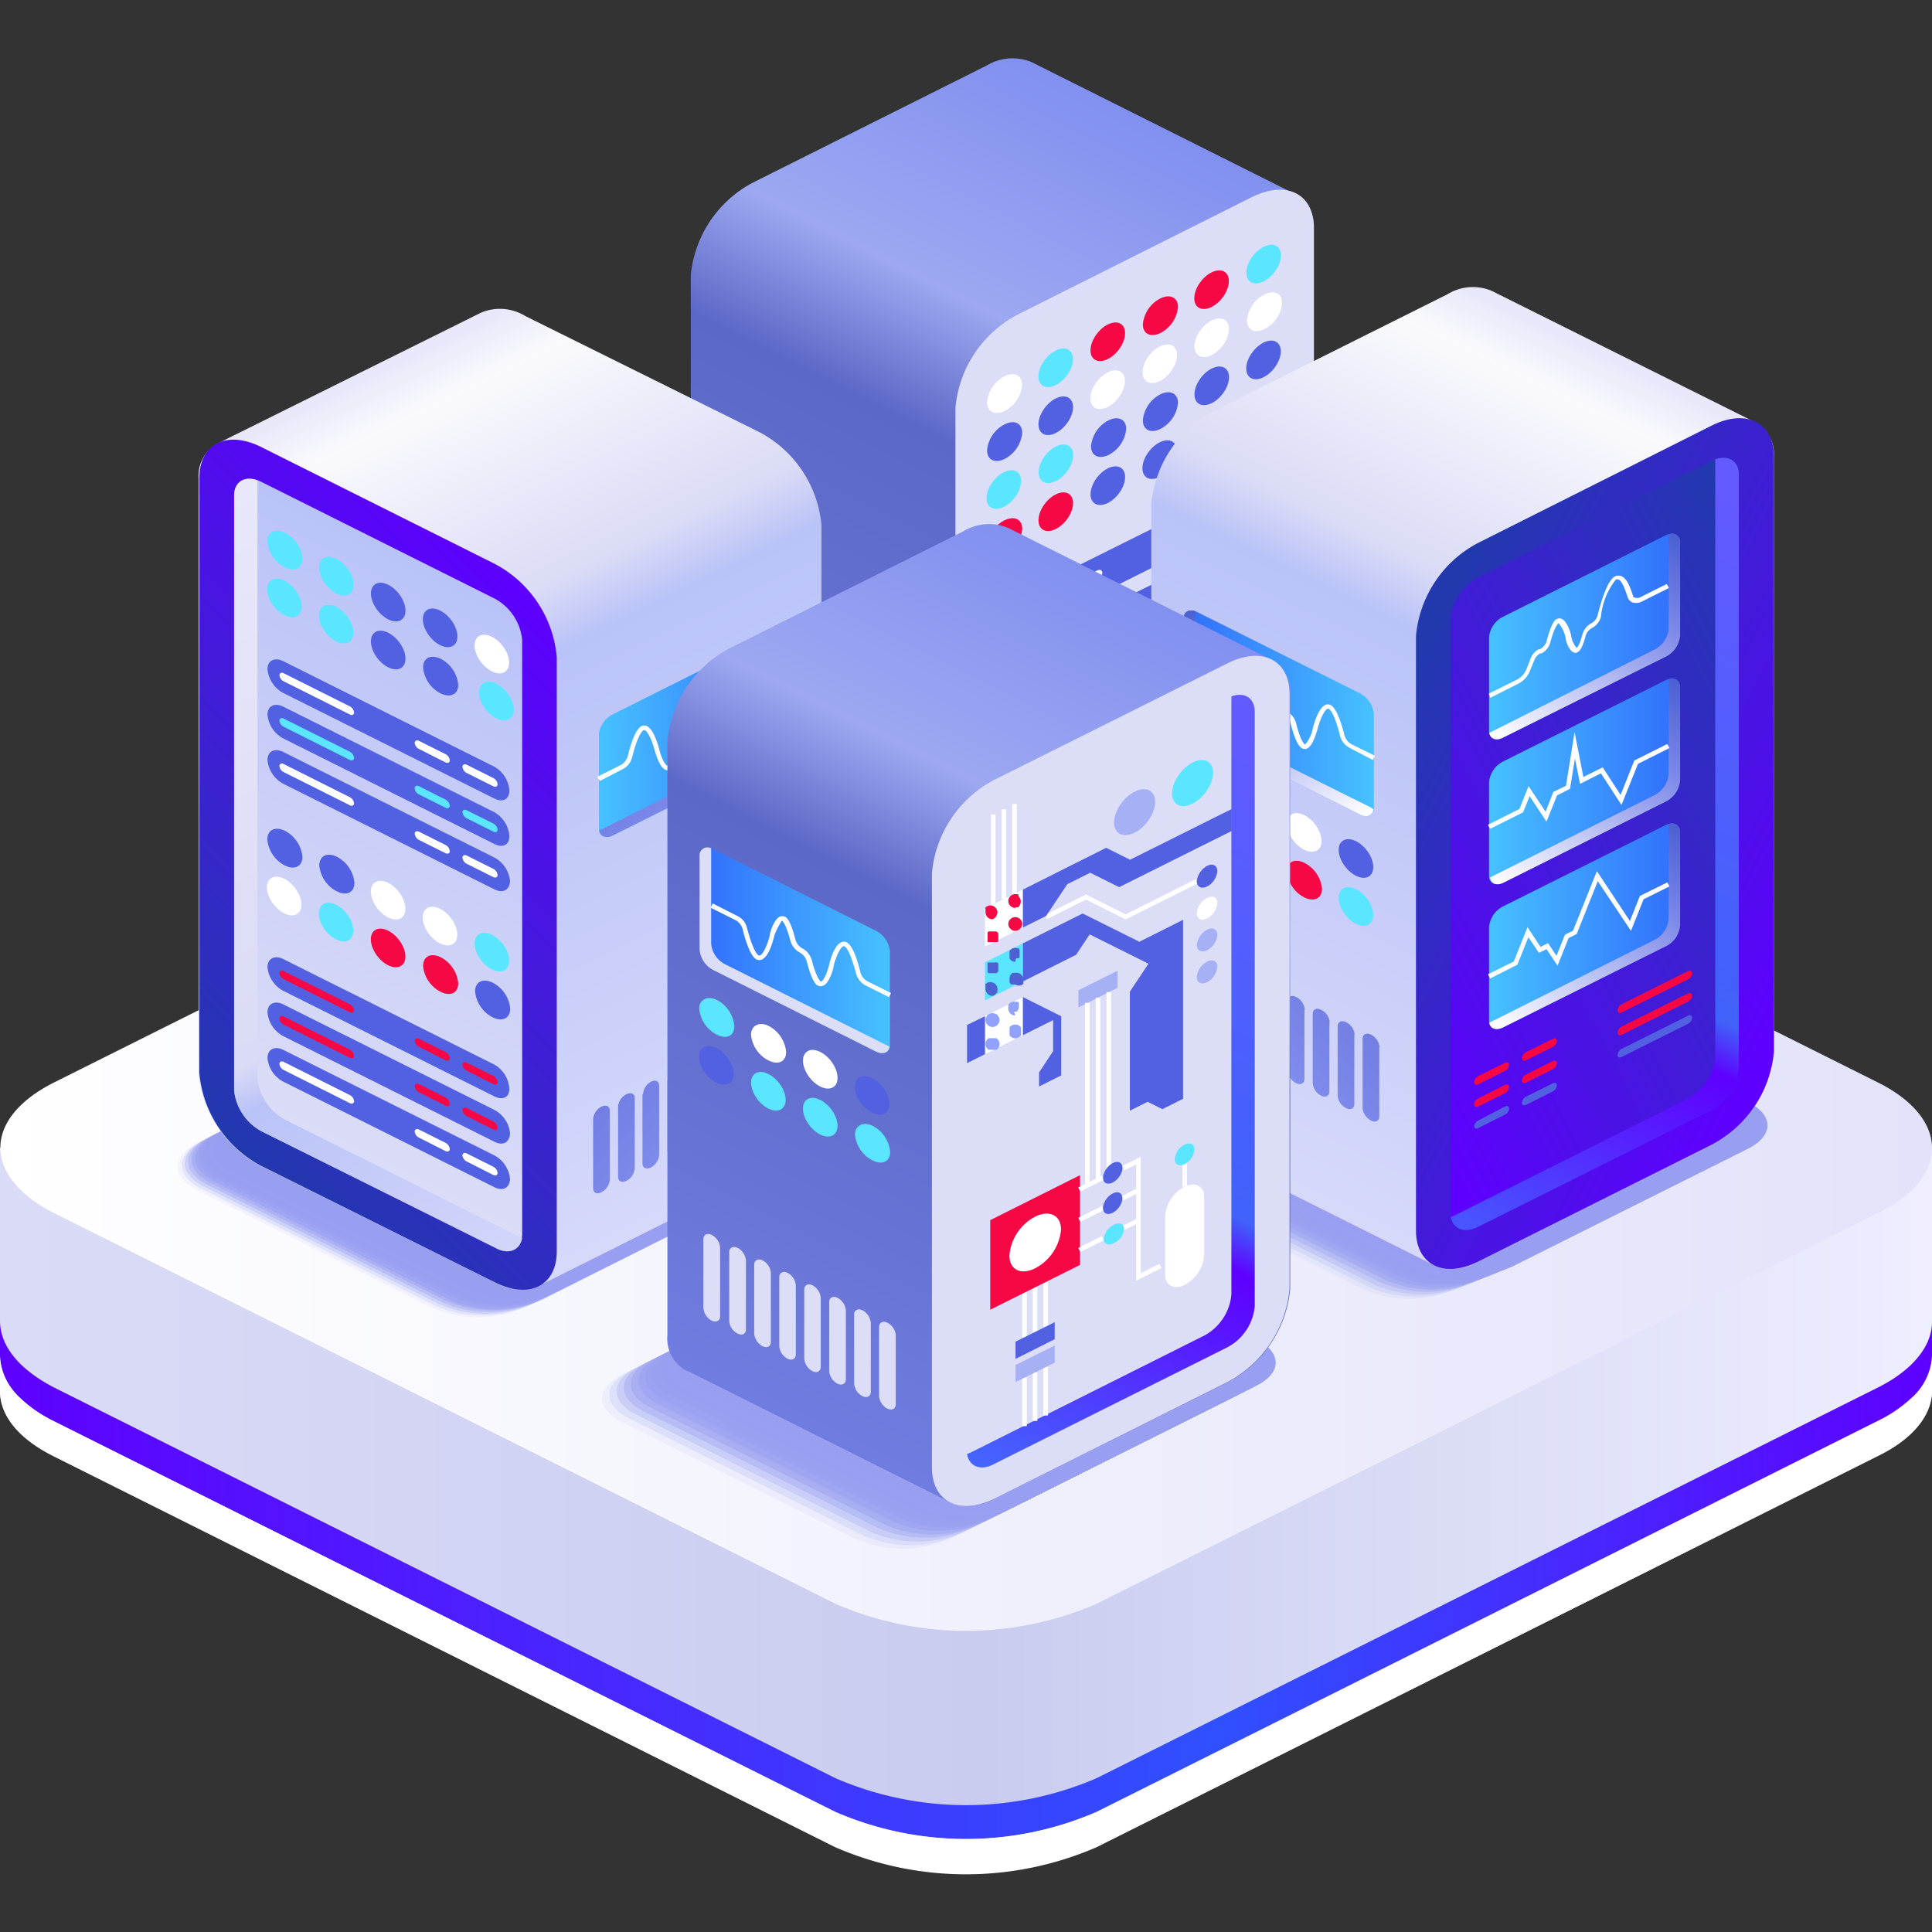 <?xml version="1.0" encoding="UTF-8"?>
<svg xmlns="http://www.w3.org/2000/svg" xmlns:xlink="http://www.w3.org/1999/xlink" viewBox="0 0 110 110">
  <rect x="0" y="0" width="110" height="110" fill="#333333" stroke="none"/>
  <linearGradient id="a" gradientTransform="matrix(-1 0 0 1 382.57 0)" gradientUnits="userSpaceOnUse" x1="381.47" x2="271.66" y1="86.02" y2="86.02">
    <stop offset="0" stop-color="#dadbf6"></stop>
    <stop offset=".5" stop-color="#c9ccef"></stop>
    <stop offset="1" stop-color="#eeefff"></stop>
  </linearGradient>
  <linearGradient id="b" gradientUnits="userSpaceOnUse" x2="110" y1="89.96" y2="89.96">
    <stop offset="0" stop-color="#5e00ff"></stop>
    <stop offset=".63" stop-color="#3050ff"></stop>
    <stop offset="1" stop-color="#5e00ff"></stop>
  </linearGradient>
  <linearGradient id="c" gradientTransform="matrix(-1 0 0 1 382.57 0)" gradientUnits="userSpaceOnUse" x1="272.58" x2="382.57" y1="65.35" y2="65.35">
    <stop offset="0" stop-color="#e2e3fa"></stop>
    <stop offset="1" stop-color="#fff"></stop>
  </linearGradient>
  <linearGradient id="d" gradientUnits="userSpaceOnUse" x1="45.54" x2="68.56" y1="54.09" y2="8.51">
    <stop offset="0" stop-color="#707cdf"></stop>
    <stop offset=".58" stop-color="#5c68c6"></stop>
    <stop offset=".73" stop-color="#9da8f1"></stop>
    <stop offset="1" stop-color="#8290f0"></stop>
  </linearGradient>
  <linearGradient id="e" gradientUnits="userSpaceOnUse" x1="18.03" x2="40.19" y1="22.88" y2="68.37">
    <stop offset="0" stop-color="#e8e8fa"></stop>
    <stop offset=".06" stop-color="#fafafd"></stop>
    <stop offset=".3" stop-color="#dadbf6"></stop>
    <stop offset=".37" stop-color="#bac3f8"></stop>
    <stop offset="1" stop-color="#d6d9fa"></stop>
  </linearGradient>
  <linearGradient id="f" gradientUnits="userSpaceOnUse" x1="9.43" x2="33.62" y1="61.34" y2="37.14">
    <stop offset="0" stop-color="#2239ae"></stop>
    <stop offset="1" stop-color="#5e00ff"></stop>
  </linearGradient>
  <linearGradient id="g" gradientTransform="matrix(-1 0 0 1 3874.29 0)" gradientUnits="userSpaceOnUse" x1="3845.41" x2="3860.19" y1="34.81" y2="63.81">
    <stop offset="0" stop-color="#bac3f8"></stop>
    <stop offset="1" stop-color="#dcddf7"></stop>
  </linearGradient>
  <linearGradient id="h" gradientUnits="userSpaceOnUse" x1="7.17" x2="28.02" y1="30.61" y2="74.32">
    <stop offset="0" stop-color="#e8e8fa"></stop>
    <stop offset=".62" stop-color="#dadbf6"></stop>
    <stop offset=".67" stop-color="#bac3f8"></stop>
    <stop offset="1" stop-color="#d6d9fa"></stop>
  </linearGradient>
  <linearGradient id="i" gradientTransform="matrix(-1 0 0 1 3874.29 5.61)" gradientUnits="userSpaceOnUse" x1="3829.81" x2="3840.95" y1="36.2" y2="36.2">
    <stop offset="0" stop-color="#3271fd"></stop>
    <stop offset="1" stop-color="#48c8ff"></stop>
  </linearGradient>
  <linearGradient id="j" gradientTransform="matrix(-1 0 0 1 3874.29 0)" gradientUnits="userSpaceOnUse" x1="3831.85" x2="3835.31" y1="44.73" y2="41.27">
    <stop offset="0" stop-color="#8492f2"></stop>
    <stop offset="1" stop-color="#727ee2"></stop>
  </linearGradient>
  <linearGradient id="k" x1="3832.58" x2="3837.57" xlink:href="#j" y1="65.46" y2="60.47"></linearGradient>
  <linearGradient id="l" gradientTransform="matrix(-1 0 0 1 199.54 0)" x1="105.25" x2="127.41" xlink:href="#e" y1="21.69" y2="67.18"></linearGradient>
  <linearGradient id="m" gradientTransform="matrix(-1 0 0 1 199.54 0)" x1="121.06" x2="96.1" xlink:href="#f" y1="41.83" y2="54.44"></linearGradient>
  <linearGradient id="n" x1="104.78" x2="76.43" xlink:href="#f" y1="40.99" y2="55.3"></linearGradient>
  <linearGradient id="o" gradientTransform="matrix(-1 0 0 1 199.54 0)" gradientUnits="userSpaceOnUse" x1="94.99" x2="115.68" y1="31.13" y2="73.01">
    <stop offset="0" stop-color="#635aff"></stop>
    <stop offset=".58" stop-color="#4062fa"></stop>
    <stop offset=".64" stop-color="#5e00ff"></stop>
    <stop offset="1" stop-color="#46f"></stop>
  </linearGradient>
  <linearGradient id="p" gradientTransform="translate(4042.71 5.61)" x1="-3974.87" x2="-3963.73" xlink:href="#i" y1="35" y2="35"></linearGradient>
  <linearGradient id="q" gradientTransform="translate(4042.71)" gradientUnits="userSpaceOnUse" x1="-3974.41" x2="-3967.68" y1="34.62" y2="47.83">
    <stop offset="0" stop-color="#4d61d3"></stop>
    <stop offset=".3" stop-color="#7a86e8"></stop>
    <stop offset="1" stop-color="#fff"></stop>
  </linearGradient>
  <linearGradient id="r" gradientTransform="translate(4042.71)" x1="-3972.1" x2="-3967.12" xlink:href="#j" y1="61.36" y2="56.38"></linearGradient>
  <linearGradient id="s" gradientTransform="matrix(-1 0 0 1 -2437.8 5.61)" x1="-2532.96" x2="-2521.81" xlink:href="#i" y1="30.63" y2="30.63"></linearGradient>
  <linearGradient id="t" gradientTransform="matrix(-1 0 0 1 -2437.8 0)" x1="-2532.49" x2="-2525.76" xlink:href="#q" y1="30.25" y2="43.46"></linearGradient>
  <linearGradient id="u" gradientTransform="matrix(-1 0 0 1 -2437.8 5.61)" x1="-2532.96" x2="-2521.81" xlink:href="#i" y1="38.88" y2="38.88"></linearGradient>
  <linearGradient id="v" gradientTransform="matrix(-1 0 0 1 -2437.8 0)" x1="-2532.49" x2="-2525.76" xlink:href="#q" y1="38.5" y2="51.71"></linearGradient>
  <linearGradient id="w" gradientTransform="matrix(-1 0 0 1 -2437.8 5.61)" x1="-2532.96" x2="-2521.81" xlink:href="#i" y1="47.13" y2="47.13"></linearGradient>
  <linearGradient id="x" gradientTransform="matrix(-1 0 0 1 -2437.8 0)" x1="-2532.49" x2="-2525.76" xlink:href="#q" y1="46.75" y2="59.96"></linearGradient>
  <linearGradient id="y" x1="44.2" x2="67.23" xlink:href="#d" y1="80.61" y2="35.03"></linearGradient>
  <linearGradient id="z" x1="55.89" x2="70.67" xlink:href="#g" y1="47.12" y2="76.12"></linearGradient>
  <linearGradient id="A" gradientUnits="userSpaceOnUse" x1="57.12" x2="77.87" y1="84.26" y2="43.2">
    <stop offset="0" stop-color="#46f"></stop>
    <stop offset=".36" stop-color="#5e00ff"></stop>
    <stop offset=".42" stop-color="#4062fa"></stop>
    <stop offset="1" stop-color="#635aff"></stop>
  </linearGradient>
  <linearGradient id="B" gradientTransform="translate(0 5.61)" x1="40.29" x2="51.43" xlink:href="#i" y1="48.5" y2="48.5"></linearGradient>
  <linearGradient id="C" x1="40.75" x2="47.48" xlink:href="#g" y1="48.12" y2="61.33"></linearGradient>
  <linearGradient id="D" x1="42.51" x2="48.62" xlink:href="#g" y1="69.3" y2="81.29"></linearGradient>
  <path d="m0 65.35v13.83c0 1.35 1 2.69 3.08 3.72l44.47 22.24a18.71 18.71 0 0 0 14.89 0l44.47-22.24c2.06-1 3.09-2.37 3.09-3.72v-13.83z" fill="url(#a)"></path>
  <path d="m3.08 79 44.48 22.24a18.77 18.77 0 0 0 14.88 0l44.48-22.24c2-1 3.08-2.38 3.08-3.73v2c0 1.35-1 2.69-3.08 3.72l-44.48 22.17a18.69 18.69 0 0 1 -14.88 0l-44.48-22.24c-2.08-1.03-3.08-2.37-3.08-3.72v-2c0 1.37 1 2.72 3.08 3.8z" fill="url(#b)"></path>
  <path d="m0 77.21v2c0 1.35 1 2.69 3.08 3.72l44.47 22.24a18.71 18.71 0 0 0 14.89 0l44.47-22.27c2.06-1 3.09-2.37 3.09-3.72v-2a3.43 3.43 0 0 1 -1.2 2.44 7.69 7.69 0 0 1 -1.89 1.28l-44.47 22.26a18.71 18.71 0 0 1 -14.89 0l-44.47-22.23a7.73 7.73 0 0 1 -1.87-1.28 3.44 3.44 0 0 1 -1.21-2.44z" fill="#fff"></path>
  <path d="m3.08 69.07 44.48 22.24a18.69 18.69 0 0 0 14.88 0l44.48-22.24c4.11-2 4.11-5.39 0-7.44l-44.48-22.24a18.69 18.69 0 0 0 -14.88 0l-44.48 22.24c-4.08 2.05-4.08 5.37 0 7.44z" fill="url(#c)"></path>
  <path d="m68.39 54.29-13.39 6.71a6.71 6.71 0 0 1 -5.31 0l-13.35-6.71c-1.47-.74-1.47-1.92 0-2.66l13.37-6.69a6.71 6.71 0 0 1 5.31 0l13.37 6.69c1.47.74 1.47 1.92 0 2.66z" fill="#999ff0" opacity="0"></path>
  <path d="m68.73 54.11-13.38 6.69a6.69 6.69 0 0 1 -5.3 0l-13.37-6.69c-1.47-.73-1.47-1.92 0-2.65l13.37-6.69a6.69 6.69 0 0 1 5.3 0l13.38 6.69c1.46.73 1.46 1.92 0 2.65z" fill="#999ff0" opacity=".091"></path>
  <path d="m69.07 53.94-13.38 6.69a6.69 6.69 0 0 1 -5.3 0l-13.39-6.69c-1.46-.73-1.46-1.92 0-2.65l13.39-6.69a6.69 6.69 0 0 1 5.3 0l13.38 6.69c1.46.71 1.46 1.92 0 2.65z" fill="#999ff0" opacity=".182"></path>
  <path d="m69.41 53.77-13.41 6.69a6.69 6.69 0 0 1 -5.3 0l-13.35-6.69c-1.46-.74-1.46-1.92 0-2.66l13.38-6.68a6.6 6.6 0 0 1 5.3 0l13.38 6.68c1.46.74 1.46 1.89 0 2.66z" fill="#999ff0" opacity=".273"></path>
  <path d="m69.74 53.59-13.37 6.69a6.69 6.69 0 0 1 -5.3 0l-13.38-6.69c-1.46-.73-1.46-1.92 0-2.65l13.38-6.69a6.69 6.69 0 0 1 5.3 0l13.37 6.69c1.47.73 1.47 1.92 0 2.65z" fill="#999ff0" opacity=".364"></path>
  <path d="m70.08 53.42-13.37 6.69a6.71 6.71 0 0 1 -5.31 0l-13.4-6.69c-1.47-.73-1.47-1.92 0-2.65l13.4-6.69a6.71 6.71 0 0 1 5.31 0l13.37 6.69c1.47.73 1.47 1.92 0 2.65z" fill="#999ff0" opacity=".455"></path>
  <path d="m70.42 53.25-13.42 6.69a6.69 6.69 0 0 1 -5.3 0l-13.33-6.69c-1.47-.74-1.47-1.92 0-2.66l13.37-6.68a6.6 6.6 0 0 1 5.3 0l13.38 6.68c1.46.74 1.46 1.92 0 2.66z" fill="#999ff0" opacity=".545"></path>
  <path d="m70.76 53.07-13.38 6.69a6.69 6.69 0 0 1 -5.3 0l-13.37-6.69c-1.47-.73-1.47-1.92 0-2.65l13.37-6.69a6.69 6.69 0 0 1 5.3 0l13.38 6.69c1.46.73 1.46 1.92 0 2.65z" fill="#999ff0" opacity=".636"></path>
  <path d="m71.1 52.9-13.38 6.69a6.69 6.69 0 0 1 -5.3 0l-13.42-6.69c-1.46-.73-1.46-1.92 0-2.65l13.38-6.69a6.69 6.69 0 0 1 5.3 0l13.42 6.69c1.46.75 1.46 1.92 0 2.65z" fill="#999ff0" opacity=".727"></path>
  <path d="m71.44 52.73-13.38 6.69a6.69 6.69 0 0 1 -5.3 0l-13.38-6.69c-1.46-.74-1.46-1.92 0-2.65l13.38-6.69a6.6 6.6 0 0 1 5.3 0l13.38 6.69c1.46.73 1.46 1.92 0 2.65z" fill="#999ff0" opacity=".818"></path>
  <path d="m71.77 52.55-13.37 6.69a6.69 6.69 0 0 1 -5.3 0l-13.38-6.69c-1.46-.73-1.46-1.92 0-2.65l13.38-6.69a6.69 6.69 0 0 1 5.3 0l13.37 6.69c1.47.73 1.47 1.92 0 2.65z" fill="#999ff0" opacity=".909"></path>
  <path d="m72.11 52.38-13.37 6.69a6.71 6.71 0 0 1 -5.31 0l-13.37-6.69c-1.47-.73-1.47-1.92 0-2.65l13.37-6.73a6.71 6.71 0 0 1 5.31 0l13.37 6.69c1.47.77 1.47 1.96 0 2.69z" fill="#999ff0"></path>
  <path d="m42.92 10.37 13.26-6.64a2.85 2.85 0 0 1 2.54-.2l14.92 7.47.16.08a2.1 2.1 0 0 1 1 1.94v33.83a6.67 6.67 0 0 1 -3.55 5.32l-13.25 6.64a2.83 2.83 0 0 1 -2.53.2l-14.98-7.47-.16-.08a2.11 2.11 0 0 1 -1-1.94v-33.83a6.67 6.67 0 0 1 3.59-5.32z" fill="url(#d)"></path>
  <path d="m58 58.81 13.26-6.64a6.67 6.67 0 0 0 3.55-5.32v-33.85c0-2-1.59-2.75-3.55-1.77l-13.26 6.65a6.67 6.67 0 0 0 -3.6 5.32v33.8c0 2 1.6 2.79 3.6 1.81z" fill="#dcddf7"></path>
  <ellipse cx="66.06" cy="42.35" fill="#5be6ff" rx="1.26" ry=".77" transform="matrix(.615 -.788 .788 .615 -7.97 68.36)"></ellipse>
  <ellipse cx="63.1" cy="43.82" fill="#5be6ff" rx="1.26" ry=".77" transform="matrix(.615 -.788 .788 .615 -10.27 66.59)"></ellipse>
  <ellipse cx="60.14" cy="45.3" fill="#5be6ff" rx="1.26" ry=".77" transform="matrix(.615 -.788 .788 .615 -12.58 64.83)"></ellipse>
  <ellipse cx="57.19" cy="46.78" fill="#fff" rx="1.26" ry=".77" transform="matrix(.615 -.788 .788 .615 -14.88 63.07)"></ellipse>
  <ellipse cx="66.06" cy="45.08" fill="#fff" rx="1.26" ry=".77" transform="matrix(.615 -.788 .788 .615 -10.12 69.41)"></ellipse>
  <path d="m62.12 47.05c0 .54.44.76 1 .49a1.84 1.84 0 0 0 1-1.48c0-.54-.44-.76-1-.49a1.85 1.85 0 0 0 -1 1.48z" fill="#fff"></path>
  <path d="m59.16 48.53c0 .54.44.76 1 .49a1.84 1.84 0 0 0 1-1.48c0-.54-.44-.76-1-.49a1.85 1.85 0 0 0 -1 1.48z" fill="#5261e2"></path>
  <ellipse cx="57.19" cy="49.51" fill="#5261e2" rx="1.26" ry=".77" transform="matrix(.615 -.788 .788 .615 -17.03 64.12)"></ellipse>
  <ellipse cx="66.06" cy="47.81" fill="#5261e2" rx="1.26" ry=".77" transform="matrix(.615 -.788 .788 .615 -12.28 70.46)"></ellipse>
  <ellipse cx="63.1" cy="49.29" fill="#5261e2" rx="1.26" ry=".77" transform="matrix(.615 -.788 .788 .615 -14.58 68.69)"></ellipse>
  <ellipse cx="60.14" cy="50.77" fill="#5be6ff" rx="1.26" ry=".77" transform="matrix(.615 -.788 .788 .615 -16.88 66.93)"></ellipse>
  <ellipse cx="57.19" cy="52.25" fill="#5be6ff" rx="1.26" ry=".77" transform="matrix(.615 -.788 .788 .615 -19.19 65.17)"></ellipse>
  <ellipse cx="66.06" cy="50.54" fill="#5261e2" rx="1.26" ry=".77" transform="matrix(.615 -.788 .788 .615 -14.43 71.51)"></ellipse>
  <ellipse cx="63.1" cy="52.02" fill="#5261e2" rx="1.26" ry=".77" transform="matrix(.615 -.788 .788 .615 -16.73 69.75)"></ellipse>
  <path d="m71 39.88c0 .54.44.77 1 .49a1.84 1.84 0 0 0 1-1.48c0-.54-.44-.76-1-.49a1.86 1.86 0 0 0 -1 1.48z" fill="#5be6ff"></path>
  <path d="m68 41.36c0 .54.44.76 1 .49a1.85 1.85 0 0 0 1-1.48c0-.54-.44-.76-1-.49a1.84 1.84 0 0 0 -1 1.48z" fill="#5be6ff"></path>
  <ellipse cx="71.97" cy="42.12" fill="#fff" rx="1.26" ry=".77" transform="matrix(.615 -.788 .788 .615 -5.52 72.93)"></ellipse>
  <ellipse cx="69.02" cy="43.6" fill="#fff" rx="1.26" ry=".77" transform="matrix(.615 -.788 .788 .615 -7.82 71.17)"></ellipse>
  <ellipse cx="71.97" cy="44.85" fill="#5261e2" rx="1.26" ry=".77" transform="matrix(.615 -.788 .788 .615 -7.67 73.98)"></ellipse>
  <path d="m68 46.82c0 .55.44.77 1 .5a1.88 1.88 0 0 0 1-1.48c0-.55-.44-.77-1-.5a1.87 1.87 0 0 0 -1 1.48z" fill="#5261e2"></path>
  <ellipse cx="71.97" cy="47.58" fill="#5261e2" rx="1.26" ry=".77" transform="matrix(.615 -.788 .788 .615 -9.82 75.03)"></ellipse>
  <path d="m68 49.55c0 .55.44.77 1 .5a1.86 1.86 0 0 0 1-1.48c0-.55-.44-.77-1-.49a1.84 1.84 0 0 0 -1 1.47z" fill="#5261e2"></path>
  <path d="m59.16 54c0 .55.44.77 1 .49a1.84 1.84 0 0 0 1-1.47c0-.55-.44-.77-1-.5a1.88 1.88 0 0 0 -1 1.48z" fill="#5be6ff"></path>
  <ellipse cx="57.19" cy="54.98" fill="#5be6ff" rx="1.26" ry=".77" transform="matrix(.615 -.788 .788 .615 -21.34 66.22)"></ellipse>
  <path d="m65.07 18.47c0 .54.44.76 1 .49a1.86 1.86 0 0 0 1-1.48c0-.54-.45-.76-1-.49a1.84 1.84 0 0 0 -1 1.48z" fill="#f60844"></path>
  <ellipse cx="63.1" cy="19.45" fill="#f60844" rx="1.26" ry=".77" transform="matrix(.615 -.788 .788 .615 8.94 57.22)"></ellipse>
  <ellipse cx="60.14" cy="20.93" fill="#5be6ff" rx="1.26" ry=".77" transform="matrix(.615 -.788 .788 .615 6.63 55.46)"></ellipse>
  <path d="m56.2 22.9c0 .55.44.77 1 .5a1.88 1.88 0 0 0 1-1.48c0-.55-.44-.77-1-.5a1.87 1.87 0 0 0 -1 1.48z" fill="#fff"></path>
  <ellipse cx="66.06" cy="20.71" fill="#fff" rx="1.26" ry=".77" transform="matrix(.615 -.788 .788 .615 9.09 60.03)"></ellipse>
  <ellipse cx="63.1" cy="22.18" fill="#fff" rx="1.26" ry=".77" transform="matrix(.615 -.788 .788 .615 6.78 58.27)"></ellipse>
  <ellipse cx="60.14" cy="23.66" fill="#5261e2" rx="1.26" ry=".77" transform="matrix(.615 -.788 .788 .615 4.48 56.51)"></ellipse>
  <path d="m56.2 25.64c0 .54.44.76 1 .49a1.86 1.86 0 0 0 1-1.48c0-.55-.44-.77-1-.49a1.84 1.84 0 0 0 -1 1.48z" fill="#5261e2"></path>
  <path d="m65.07 23.93c0 .54.44.77 1 .49a1.86 1.86 0 0 0 1-1.48c0-.54-.45-.76-1-.49a1.85 1.85 0 0 0 -1 1.48z" fill="#5261e2"></path>
  <path d="m62.12 25.41c0 .54.44.76 1 .49a1.84 1.84 0 0 0 1-1.48c0-.54-.44-.76-1-.49a1.85 1.85 0 0 0 -1 1.48z" fill="#5261e2"></path>
  <ellipse cx="60.14" cy="26.4" fill="#5be6ff" rx="1.26" ry=".77" transform="matrix(.615 -.788 .788 .615 2.33 57.56)"></ellipse>
  <ellipse cx="57.19" cy="27.87" fill="#5be6ff" rx="1.26" ry=".77" transform="matrix(.615 -.788 .788 .615 .02 55.8)"></ellipse>
  <ellipse cx="66.06" cy="26.17" fill="#5261e2" rx="1.26" ry=".77" transform="matrix(.615 -.788 .788 .615 4.78 62.13)"></ellipse>
  <ellipse cx="63.1" cy="27.65" fill="#5261e2" rx="1.26" ry=".77" transform="matrix(.615 -.788 .788 .615 2.48 60.37)"></ellipse>
  <ellipse cx="71.97" cy="15.02" fill="#5be6ff" rx="1.26" ry=".77" transform="matrix(.615 -.788 .788 .615 15.85 62.51)"></ellipse>
  <ellipse cx="69.02" cy="16.49" fill="#f60844" rx="1.26" ry=".77" transform="matrix(.615 -.788 .788 .615 13.54 60.74)"></ellipse>
  <path d="m71 18.24c0 .55.44.77 1 .49a1.84 1.84 0 0 0 1-1.48c0-.54-.44-.76-1-.49a1.86 1.86 0 0 0 -1 1.48z" fill="#fff"></path>
  <ellipse cx="69.02" cy="19.23" fill="#fff" rx="1.26" ry=".77" transform="matrix(.615 -.788 .788 .615 11.39 61.79)"></ellipse>
  <ellipse cx="71.97" cy="20.48" fill="#5261e2" rx="1.26" ry=".77" transform="matrix(.615 -.788 .788 .615 11.54 64.61)"></ellipse>
  <ellipse cx="69.02" cy="21.96" fill="#5261e2" rx="1.26" ry=".77" transform="matrix(.615 -.788 .788 .615 9.24 62.85)"></ellipse>
  <path d="m71 23.7c0 .55.44.77 1 .5a1.87 1.87 0 0 0 1-1.48c0-.55-.44-.77-1-.49a1.85 1.85 0 0 0 -1 1.47z" fill="#5261e2"></path>
  <ellipse cx="69.02" cy="24.69" fill="#5261e2" rx="1.26" ry=".77" transform="matrix(.615 -.788 .788 .615 7.08 63.9)"></ellipse>
  <ellipse cx="60.14" cy="29.13" fill="#f60844" rx="1.26" ry=".77" transform="matrix(.615 -.788 .788 .615 .17 58.61)"></ellipse>
  <path d="m56.2 31.1c0 .54.44.76 1 .49a1.85 1.85 0 0 0 1-1.48c0-.54-.44-.76-1-.49a1.84 1.84 0 0 0 -1 1.48z" fill="#f60844"></path>
  <path d="m57.2 36.51 14.8-7.38a2.1 2.1 0 0 0 1.11-1.67c0-.61-.5-.86-1.11-.55l-14.8 7.38a2.08 2.08 0 0 0 -1.11 1.71c0 .57.5.82 1.11.51z" fill="#5261e2"></path>
  <path d="m67 30.5c0 .16.13.22.29.15l4.63-2.32a.53.53 0 0 0 .28-.43c0-.16-.12-.22-.28-.14l-4.63 2.31a.55.55 0 0 0 -.29.43zm-6.68 3.35c0 .15.12.22.28.14l1.87-.94a.54.54 0 0 0 .29-.43c0-.15-.13-.22-.29-.14l-1.87.94a.53.53 0 0 0 -.29.43zm-3.32 1.67c0 .15.13.22.28.14l1.88-.94a.55.55 0 0 0 .28-.43c0-.15-.13-.22-.28-.14l-1.88.94a.55.55 0 0 0 -.28.43z" fill="#fff"></path>
  <path d="m57.2 39.68 14.8-7.38a2.1 2.1 0 0 0 1.11-1.67c0-.61-.5-.86-1.11-.55l-14.8 7.38a2.1 2.1 0 0 0 -1.11 1.66c0 .62.5.88 1.11.56z" fill="#5261e2"></path>
  <path d="m67 33.67c0 .16.13.23.29.15l4.63-2.32a.53.53 0 0 0 .28-.43c0-.16-.12-.22-.28-.14l-4.63 2.32a.52.52 0 0 0 -.29.42zm-6.69 3.33c0 .16.12.22.28.14l1.87-.94a.54.54 0 0 0 .29-.42c0-.16-.13-.23-.29-.15l-1.87.94a.53.53 0 0 0 -.28.43zm-3.31 1.69c0 .15.13.22.28.14l1.88-.94a.55.55 0 0 0 .28-.43c0-.15-.13-.22-.28-.14l-1.88.94a.55.55 0 0 0 -.28.43z" fill="#5be6ff"></path>
  <path d="m57.2 42.85 14.8-7.38a2.1 2.1 0 0 0 1.11-1.66c0-.62-.5-.87-1.11-.56l-14.8 7.38a2.1 2.1 0 0 0 -1.11 1.67c0 .61.5.86 1.11.55z" fill="#5261e2"></path>
  <path d="m67 36.84c0 .16.13.23.29.15l4.63-2.32a.53.53 0 0 0 .28-.43c0-.15-.12-.22-.28-.14l-4.63 2.32a.54.54 0 0 0 -.29.42zm-6.68 3.35c0 .16.12.22.28.14l1.87-.94a.52.52 0 0 0 .29-.42c0-.16-.13-.23-.29-.15l-1.87.94a.53.53 0 0 0 -.29.43zm-3.32 1.67c0 .16.13.22.28.14l1.88-.94a.55.55 0 0 0 .28-.42c0-.16-.13-.23-.28-.15l-1.88.94a.55.55 0 0 0 -.28.43z" fill="#fff"></path>
  <path d="m43.08 67.85-13.38 6.69a6.6 6.6 0 0 1 -5.3 0l-13.4-6.69c-1.46-.73-1.46-1.91 0-2.65l13.4-6.69a6.69 6.69 0 0 1 5.3 0l13.38 6.69c1.46.74 1.46 1.92 0 2.65z" fill="#999ff0" opacity="0"></path>
  <path d="m43.27 67.76-13.37 6.68a6.63 6.63 0 0 1 -5.31 0l-13.37-6.68c-1.47-.74-1.47-1.92 0-2.66l13.37-6.69a6.71 6.71 0 0 1 5.31 0l13.37 6.69c1.47.74 1.47 1.9 0 2.66z" fill="#999ff0" opacity=".091"></path>
  <path d="m43.47 67.66-13.38 6.68a6.6 6.6 0 0 1 -5.3 0l-13.38-6.68c-1.41-.74-1.41-1.92 0-2.66l13.38-6.69a6.69 6.69 0 0 1 5.3 0l13.38 6.69c1.46.74 1.46 1.92 0 2.66z" fill="#999ff0" opacity=".182"></path>
  <path d="m43.66 67.56-13.37 6.68a6.6 6.6 0 0 1 -5.3 0l-13.38-6.68c-1.46-.74-1.46-1.92 0-2.66l13.39-6.69a6.69 6.69 0 0 1 5.3 0l13.36 6.69c1.47.74 1.47 1.92 0 2.66z" fill="#999ff0" opacity=".273"></path>
  <path d="m43.86 67.46-13.37 6.69a6.71 6.71 0 0 1 -5.31 0l-13.37-6.69c-1.47-.74-1.47-1.92 0-2.66l13.37-6.69a6.71 6.71 0 0 1 5.31 0l13.37 6.69c1.47.74 1.47 1.92 0 2.66z" fill="#999ff0" opacity=".364"></path>
  <path d="m44.06 67.36-13.38 6.69a6.69 6.69 0 0 1 -5.3 0l-13.38-6.69c-1.46-.74-1.46-1.92 0-2.66l13.38-6.7a6.6 6.6 0 0 1 5.3 0l13.38 6.7c1.46.74 1.46 1.92 0 2.66z" fill="#999ff0" opacity=".455"></path>
  <path d="m44.25 67.26-13.37 6.74a6.69 6.69 0 0 1 -5.3 0l-13.38-6.74c-1.46-.74-1.46-1.92 0-2.66l13.38-6.68a6.6 6.6 0 0 1 5.3 0l13.37 6.68c1.47.74 1.47 1.92 0 2.66z" fill="#999ff0" opacity=".545"></path>
  <path d="m44.45 67.16-13.38 6.69a6.69 6.69 0 0 1 -5.3 0l-13.37-6.69c-1.47-.74-1.47-1.92 0-2.66l13.37-6.68a6.6 6.6 0 0 1 5.3 0l13.38 6.68c1.46.74 1.46 1.92 0 2.66z" fill="#999ff0" opacity=".636"></path>
  <path d="m44.65 67.06-13.38 6.69a6.69 6.69 0 0 1 -5.3 0l-13.38-6.69c-1.46-.74-1.46-1.92 0-2.65l13.41-6.69a6.6 6.6 0 0 1 5.3 0l13.38 6.69c1.43.73 1.43 1.91-.03 2.65z" fill="#999ff0" opacity=".727"></path>
  <path d="m44.84 67-13.37 6.65a6.69 6.69 0 0 1 -5.3 0l-13.38-6.65c-1.46-.74-1.46-1.92 0-2.65l13.38-6.69a6.6 6.6 0 0 1 5.3 0l13.37 6.69c1.47.65 1.47 1.87 0 2.65z" fill="#999ff0" opacity=".818"></path>
  <path d="m45 66.86-13.34 6.69a6.69 6.69 0 0 1 -5.3 0l-13.36-6.69c-1.47-.74-1.47-1.92 0-2.65l13.37-6.69a6.6 6.6 0 0 1 5.3 0l13.33 6.69c1.5.73 1.5 1.91 0 2.65z" fill="#999ff0" opacity=".909"></path>
  <path d="m45.24 66.76-13.38 6.69a6.69 6.69 0 0 1 -5.3 0l-13.38-6.69c-1.46-.74-1.46-1.92 0-2.65l13.38-6.69a6.6 6.6 0 0 1 5.3 0l13.38 6.69c1.46.73 1.46 1.89 0 2.65z" fill="#999ff0"></path>
  <path d="m43.19 24.58-13.27-6.58a2.77 2.77 0 0 0 -2.53-.2l-14.92 7.41-.16.09a2.08 2.08 0 0 0 -1 1.94v33.83a6.66 6.66 0 0 0 3.54 5.32l13.31 6.61a2.82 2.82 0 0 0 2.52.21l14.93-7.47.16-.08a2.1 2.1 0 0 0 1-2v-33.76a6.66 6.66 0 0 0 -3.58-5.32z" fill="url(#e)"></path>
  <path d="m28.16 73-13.27-6.61a6.66 6.66 0 0 1 -3.54-5.32v-33.83c0-2 1.58-2.76 3.54-1.78l13.27 6.64a6.66 6.66 0 0 1 3.54 5.32v33.83c0 1.96-1.58 2.75-3.54 1.75z" fill="url(#f)"></path>
  <path d="m28.16 71c.86.43 1.57.08 1.57-.78v-33.79a3 3 0 0 0 -1.57-2.35l-13.27-6.64c-.86-.43-1.56-.08-1.56.79v33.83a3 3 0 0 0 1.56 2.35z" fill="url(#g)"></path>
  <path d="m14.66 27.35a1.38 1.38 0 0 0 0 .22v33.83a3 3 0 0 0 1.57 2.35l13.27 6.63.23.1c-.11.7-.77 1-1.55.56l-13.29-6.63a3 3 0 0 1 -1.56-2.35v-33.83c0-.79.58-1.15 1.33-.88z" fill="url(#h)"></path>
  <ellipse cx="28.03" cy="39.97" fill="#5be6ff" rx=".77" ry="1.26" transform="matrix(.79 -.62 .62 .79 -18.66 25.72)"></ellipse>
  <path d="m24.09 38c0-.54.44-.76 1-.49a1.85 1.85 0 0 1 1 1.48c0 .54-.44.76-1 .49a1.84 1.84 0 0 1 -1-1.48z" fill="#5261e2"></path>
  <ellipse cx="22.12" cy="37.01" fill="#5261e2" rx=".77" ry="1.26" transform="matrix(.788 -.615 .615 .788 -18.09 21.45)"></ellipse>
  <ellipse cx="19.16" cy="35.53" fill="#5be6ff" rx=".77" ry="1.26" transform="matrix(.788 -.615 .615 .788 -17.81 19.32)"></ellipse>
  <ellipse cx="16.21" cy="34.05" fill="#5be6ff" rx=".77" ry="1.26" transform="matrix(.788 -.615 .615 .788 -17.52 17.18)"></ellipse>
  <ellipse cx="28.03" cy="37.23" fill="#fff" rx=".77" ry="1.26" transform="matrix(.788 -.615 .615 .788 -16.98 25.14)"></ellipse>
  <ellipse cx="25.08" cy="35.75" fill="#5261e2" rx=".77" ry="1.26" transform="matrix(.788 -.615 .615 .788 -16.69 23)"></ellipse>
  <ellipse cx="22.12" cy="34.28" fill="#5261e2" rx=".77" ry="1.26" transform="matrix(.788 -.615 .615 .788 -16.41 20.87)"></ellipse>
  <ellipse cx="19.16" cy="32.8" fill="#5be6ff" rx=".77" ry="1.26" transform="matrix(.788 -.615 .615 .788 -16.12 18.74)"></ellipse>
  <path d="m15.22 30.82c0-.54.44-.76 1-.49a1.86 1.86 0 0 1 1 1.48c0 .55-.44.77-1 .49a1.84 1.84 0 0 1 -1-1.48z" fill="#5be6ff"></path>
  <path d="m28.14 45.46-12-6a1.71 1.71 0 0 1 -.91-1.36c0-.5.41-.7.91-.45l12 6a1.7 1.7 0 0 1 .86 1.35c0 .51-.36.71-.86.46z" fill="#5261e2"></path>
  <path d="m19.92 40.22-3.77-1.89c-.13-.07-.24 0-.24.12a.44.44 0 0 0 .24.34l3.77 1.89c.13.07.24 0 .24-.11a.44.44 0 0 0 -.24-.35zm5.45 2.72-1.52-.76c-.13-.06-.24 0-.24.12a.44.44 0 0 0 .24.34l1.52.77c.13.06.24 0 .24-.12a.45.45 0 0 0 -.24-.35zm2.72 1.36-1.52-.76c-.13-.06-.24 0-.24.12a.45.45 0 0 0 .24.35l1.52.76c.13.06.24 0 .24-.12a.45.45 0 0 0 -.24-.35z" fill="#fff"></path>
  <path d="m28.14 48.05-12-6a1.71 1.71 0 0 1 -.91-1.36c0-.5.41-.7.91-.45l12 6a1.7 1.7 0 0 1 .86 1.36c0 .5-.36.7-.86.45z" fill="#5261e2"></path>
  <path d="m19.92 42.8-3.77-1.89c-.13-.06-.24 0-.24.12a.44.44 0 0 0 .24.35l3.77 1.89c.13.06.24 0 .24-.12a.45.45 0 0 0 -.24-.35zm5.45 2.73-1.52-.77c-.13-.06-.24 0-.24.12a.44.44 0 0 0 .24.35l1.52.76c.13.07.24 0 .24-.11a.44.44 0 0 0 -.24-.35zm2.72 1.36-1.52-.76c-.13-.07-.24 0-.24.11a.44.44 0 0 0 .24.35l1.52.76c.13.07.24 0 .24-.11a.44.44 0 0 0 -.24-.35z" fill="#5be6ff"></path>
  <path d="m28.14 50.63-12-6a1.71 1.71 0 0 1 -.91-1.36c0-.5.41-.7.91-.45l12 6a1.7 1.7 0 0 1 .9 1.36c-.04.5-.4.7-.9.45z" fill="#5261e2"></path>
  <path d="m19.92 45.39-3.77-1.89c-.13-.07-.24 0-.24.12a.44.44 0 0 0 .24.34l3.77 1.89c.13.07.24 0 .24-.11a.44.44 0 0 0 -.24-.35zm5.45 2.72-1.52-.76c-.13-.06-.24 0-.24.12a.47.47 0 0 0 .24.35l1.52.76c.13.06.24 0 .24-.12a.45.45 0 0 0 -.24-.35zm2.72 1.36-1.52-.76c-.13-.06-.24 0-.24.12a.45.45 0 0 0 .24.35l1.52.76c.13.06.24 0 .24-.12a.45.45 0 0 0 -.24-.35z" fill="#fff"></path>
  <path d="m28.14 62.42-12-6a1.7 1.7 0 0 1 -.91-1.35c0-.5.41-.71.91-.46l12 6a1.7 1.7 0 0 1 .86 1.39c0 .47-.36.67-.86.42z" fill="#5261e2"></path>
  <path d="m19.92 57.18-3.77-1.89c-.13-.07-.24 0-.24.11a.44.44 0 0 0 .24.35l3.77 1.89c.13.07.24 0 .24-.12a.44.44 0 0 0 -.24-.34zm5.45 2.72-1.52-.76c-.13-.07-.24 0-.24.11a.44.44 0 0 0 .24.35l1.52.77c.13.06.24 0 .24-.12a.45.45 0 0 0 -.24-.35zm2.72 1.36-1.52-.76c-.13-.07-.24 0-.24.11a.44.44 0 0 0 .24.35l1.52.77c.13.06.24 0 .24-.12a.45.45 0 0 0 -.24-.35z" fill="#f60844"></path>
  <path d="m28.14 65-12-6a1.71 1.71 0 0 1 -.91-1.36c0-.5.41-.7.91-.45l12 6a1.68 1.68 0 0 1 .9 1.35c-.04.51-.4.72-.9.46z" fill="#5261e2"></path>
  <path d="m19.92 59.76-3.77-1.89c-.13-.06-.24 0-.24.12a.45.45 0 0 0 .24.35l3.77 1.89c.13.06.24 0 .24-.12a.44.44 0 0 0 -.24-.35zm5.45 2.73-1.52-.77c-.13-.06-.24 0-.24.12a.45.45 0 0 0 .24.35l1.52.76c.13.07.24 0 .24-.11a.44.44 0 0 0 -.24-.35zm2.72 1.36-1.52-.77c-.13-.06-.24 0-.24.12a.45.45 0 0 0 .24.35l1.52.76c.13.07.24 0 .24-.11a.44.44 0 0 0 -.24-.35z" fill="#f60844"></path>
  <path d="m28.14 67.59-12-6a1.7 1.7 0 0 1 -.91-1.35c0-.5.41-.71.91-.46l12 6a1.7 1.7 0 0 1 .9 1.36c-.04.5-.4.7-.9.45z" fill="#5261e2"></path>
  <path d="m19.92 62.35-3.77-1.89c-.13-.07-.24 0-.24.11a.44.44 0 0 0 .24.35l3.77 1.89c.13.07.24 0 .24-.12a.44.44 0 0 0 -.24-.34zm5.45 2.72-1.52-.76c-.13-.07-.24 0-.24.11a.44.44 0 0 0 .24.35l1.52.77c.13.06.24 0 .24-.12a.45.45 0 0 0 -.24-.35zm2.72 1.36-1.52-.76c-.13-.07-.24 0-.24.12a.44.44 0 0 0 .24.34l1.52.77c.13.06.24 0 .24-.12a.45.45 0 0 0 -.24-.35z" fill="#fff"></path>
  <path d="m27.05 56.44c0-.54.44-.76 1-.49a1.85 1.85 0 0 1 1 1.48c0 .54-.44.77-1 .49a1.85 1.85 0 0 1 -1-1.48z" fill="#5261e2"></path>
  <path d="m24.09 55c0-.55.44-.77 1-.5a1.86 1.86 0 0 1 1 1.48c0 .55-.44.77-1 .49a1.84 1.84 0 0 1 -1-1.47z" fill="#f60844"></path>
  <ellipse cx="22.12" cy="53.98" fill="#f60844" rx=".77" ry="1.26" transform="matrix(.788 -.615 .615 .788 -28.53 25.04)"></ellipse>
  <ellipse cx="19.16" cy="52.5" fill="#5be6ff" rx=".77" ry="1.26" transform="matrix(.788 -.615 .615 .788 -28.25 22.91)"></ellipse>
  <ellipse cx="16.21" cy="51.02" fill="#fff" rx=".77" ry="1.26" transform="matrix(.788 -.615 .615 .788 -27.97 20.78)"></ellipse>
  <ellipse cx="28.03" cy="54.21" fill="#5be6ff" rx=".77" ry="1.26" transform="matrix(.788 -.615 .615 .788 -27.42 28.73)"></ellipse>
  <ellipse cx="25.08" cy="52.73" fill="#fff" rx=".77" ry="1.26" transform="matrix(.788 -.615 .615 .788 -27.14 26.6)"></ellipse>
  <ellipse cx="22.12" cy="51.25" fill="#fff" rx=".77" ry="1.26" transform="matrix(.788 -.615 .615 .788 -26.85 24.47)"></ellipse>
  <path d="m18.18 49.28c0-.55.44-.77 1-.5a1.87 1.87 0 0 1 1 1.48c0 .55-.44.77-1 .49a1.85 1.85 0 0 1 -1-1.47z" fill="#5261e2"></path>
  <path d="m15.22 47.8c0-.55.44-.77 1-.5a1.88 1.88 0 0 1 1 1.48c0 .55-.44.77-1 .5a1.87 1.87 0 0 1 -1-1.48z" fill="#5261e2"></path>
  <path d="m34.89 47.56 9.26-4.63a1.48 1.48 0 0 0 .78-1.18v-5.31c0-.44-.35-.61-.78-.4l-9.26 4.64a1.45 1.45 0 0 0 -.79 1.17v5.32c0 .43.35.61.79.39z" fill="url(#i)"></path>
  <path d="m34.89 47.56 9.26-4.63a1.48 1.48 0 0 0 .78-1.18v-5.31c0-.44-.35-.61-.78-.4l-9.26 4.64a1.45 1.45 0 0 0 -.79 1.17v5.32c0 .43.35.61.79.39z" fill="url(#i)"></path>
  <path d="m34.23 47.23 9.26-4.63a1.48 1.48 0 0 0 .78-1.18v-5.31a.37.37 0 0 0 0-.11c.38-.14.67 0 .67.44v5.31a1.48 1.48 0 0 1 -.78 1.18l-9.26 4.63c-.4.2-.72.07-.78-.28z" fill="url(#j)"></path>
  <path d="m34.16 44.46-.16-.23 1.34-.67a.83.83 0 0 0 .4-.5c.24-1 .51-1.58.79-1.72a.35.35 0 0 1 .3 0c.4.19.65 1.13.7 1.31.08.34.28.86.45.94a0 0 0 0 0 0 0c.12-.06.32-.41.52-1.22a1.07 1.07 0 0 1 .54-.67.87.87 0 0 0 .4-.5c.29-1.15.54-1.27.62-1.32a.32.32 0 0 1 .27 0c.33.15.53.91.57 1.07.1.41.34 1 .55 1.14a.11.11 0 0 0 .08 0c.16-.08.41-.53.66-1.57a1.13 1.13 0 0 1 .54-.67l1.42-.71.12.23-1.42.72a.83.83 0 0 0 -.4.5c-.25 1-.52 1.6-.8 1.74a.34.34 0 0 1 -.31 0c-.4-.18-.65-1.13-.7-1.32s-.26-.82-.42-.89c-.11.06-.29.38-.49 1.14a1.06 1.06 0 0 1 -.53.67.8.8 0 0 0 -.4.5c-.31 1.22-.57 1.35-.66 1.39a.29.29 0 0 1 -.27 0c-.35-.16-.56-1-.6-1.11-.1-.42-.34-1-.55-1.14h-.07c-.15.08-.41.52-.66 1.55a1.06 1.06 0 0 1 -.53.67z" fill="#fff"></path>
  <path d="m40.88 60.16v3.94c0 .27.21.37.47.24a.9.9 0 0 0 .48-.71v-3.94c0-.26-.22-.37-.48-.24a.89.89 0 0 0 -.47.71zm-1.42.71v3.94c0 .27.21.37.47.24a.89.89 0 0 0 .47-.71v-3.94c0-.26-.21-.37-.47-.24a.91.91 0 0 0 -.47.71zm2.84-1.42v3.94c0 .26.21.37.47.24a.9.9 0 0 0 .48-.71v-3.92c0-.26-.22-.37-.48-.24a.89.89 0 0 0 -.47.69zm-4.3 2.14v3.94c0 .26.22.36.48.23a.89.89 0 0 0 .47-.71v-3.94c0-.26-.21-.37-.47-.23a.89.89 0 0 0 -.48.71zm-1.42.71v3.94c0 .26.22.36.48.23a.89.89 0 0 0 .47-.71v-3.94c0-.26-.21-.36-.47-.23a.9.9 0 0 0 -.45.71zm-1.39.7v4c0 .26.21.36.48.23a.89.89 0 0 0 .47-.71v-3.99c0-.26-.21-.36-.47-.23a.88.88 0 0 0 -.48.7zm-1.42.71v3.94c0 .26.21.37.47.23a.87.87 0 0 0 .48-.71v-3.93c0-.26-.21-.36-.48-.23a.89.89 0 0 0 -.47.71zm9.95-5v3.94c0 .26.21.37.47.24a.88.88 0 0 0 .48-.71v-3.91c0-.26-.21-.37-.48-.24a.89.89 0 0 0 -.47.71z" fill="url(#k)"></path>
  <path d="m95.94 66.85-13.38 6.69a6.69 6.69 0 0 1 -5.3 0l-13.37-6.69c-1.47-.74-1.47-1.92 0-2.66l13.37-6.68a6.6 6.6 0 0 1 5.3 0l13.38 6.68c1.46.74 1.46 1.92 0 2.66z" fill="#999ff0" opacity="0"></path>
  <path d="m96.27 66.71-13.38 6.69a6.6 6.6 0 0 1 -5.3 0l-13.38-6.69c-1.46-.73-1.46-1.91 0-2.65l13.38-6.69a6.69 6.69 0 0 1 5.3 0l13.38 6.69c1.46.74 1.46 1.94 0 2.65z" fill="#999ff0" opacity=".091"></path>
  <path d="m96.59 66.58-13.37 6.69a6.6 6.6 0 0 1 -5.3 0l-13.38-6.69c-1.46-.73-1.46-1.92 0-2.65l13.38-6.69a6.69 6.69 0 0 1 5.3 0l13.37 6.69c1.47.73 1.47 1.92 0 2.65z" fill="#999ff0" opacity=".182"></path>
  <path d="m96.92 66.45-13.38 6.69a6.69 6.69 0 0 1 -5.3 0l-13.37-6.69c-1.47-.73-1.47-1.92 0-2.65l13.37-6.69a6.69 6.69 0 0 1 5.3 0l13.38 6.69c1.46.73 1.46 1.92 0 2.65z" fill="#999ff0" opacity=".273"></path>
  <path d="m97.25 66.32-13.38 6.68a6.69 6.69 0 0 1 -5.3 0l-13.38-6.68c-1.46-.73-1.46-1.92 0-2.65l13.38-6.67a6.69 6.69 0 0 1 5.3 0l13.38 6.69c1.46.71 1.46 1.9 0 2.63z" fill="#999ff0" opacity=".364"></path>
  <path d="m97.57 66.19-13.37 6.69a6.71 6.71 0 0 1 -5.31 0l-13.37-6.69c-1.47-.73-1.47-1.92 0-2.65l13.37-6.69a6.71 6.71 0 0 1 5.31 0l13.37 6.69c1.43.73 1.43 1.92 0 2.65z" fill="#999ff0" opacity=".455"></path>
  <path d="m97.9 66.06-13.38 6.69a6.69 6.69 0 0 1 -5.3 0l-13.38-6.69c-1.46-.73-1.46-1.92 0-2.65l13.38-6.69a6.69 6.69 0 0 1 5.3 0l13.38 6.69c1.46.73 1.46 1.92 0 2.65z" fill="#999ff0" opacity=".545"></path>
  <path d="m98.22 65.93-13.37 6.69a6.69 6.69 0 0 1 -5.3 0l-13.38-6.69c-1.46-.73-1.46-1.92 0-2.65l13.38-6.69a6.6 6.6 0 0 1 5.3 0l13.37 6.69c1.47.72 1.47 1.92 0 2.65z" fill="#999ff0" opacity=".636"></path>
  <path d="m98.55 65.8-13.38 6.69a6.69 6.69 0 0 1 -5.3 0l-13.37-6.69c-1.47-.74-1.47-1.92 0-2.66l13.37-6.68a6.6 6.6 0 0 1 5.3 0l13.38 6.68c1.45.74 1.45 1.92 0 2.66z" fill="#999ff0" opacity=".727"></path>
  <path d="m98.88 65.67-13.38 6.68a6.6 6.6 0 0 1 -5.3 0l-13.38-6.68c-1.46-.74-1.46-1.92 0-2.66l13.38-6.69a6.69 6.69 0 0 1 5.3 0l13.38 6.68c1.46.75 1.46 1.93 0 2.67z" fill="#999ff0" opacity=".818"></path>
  <path d="m99.2 65.53-13.37 6.69a6.6 6.6 0 0 1 -5.3 0l-13.38-6.69c-1.46-.73-1.46-1.92 0-2.65l13.38-6.69a6.69 6.69 0 0 1 5.3 0l13.37 6.69c1.47.73 1.47 1.92 0 2.65z" fill="#999ff0" opacity=".909"></path>
  <path d="m99.53 65.4-13.38 6.69a6.69 6.69 0 0 1 -5.3 0l-13.37-6.69c-1.47-.73-1.47-1.92 0-2.65l13.37-6.69a6.69 6.69 0 0 1 5.3 0l13.38 6.69c1.47.73 1.47 1.92 0 2.65z" fill="#999ff0"></path>
  <path d="m69.13 23.39 13.27-6.63a2.77 2.77 0 0 1 2.53-.2l14.92 7.44.16.08a2.1 2.1 0 0 1 .99 1.92v33.87a6.66 6.66 0 0 1 -3.54 5.32l-13.3 6.64a2.81 2.81 0 0 1 -2.52.2l-14.93-7.47a.8.8 0 0 1 -.16-.08 2.08 2.08 0 0 1 -1-1.94v-33.83a6.66 6.66 0 0 1 3.58-5.32z" fill="url(#l)"></path>
  <path d="m84.16 71.83 13.27-6.64a6.66 6.66 0 0 0 3.57-5.32v-33.87c0-1.95-1.58-2.75-3.54-1.77l-13.3 6.68a6.65 6.65 0 0 0 -3.54 5.31v33.84c0 1.94 1.58 2.75 3.54 1.77z" fill="url(#m)"></path>
  <path d="m84.16 69.85c-.86.43-1.57.08-1.57-.78v-33.83a3 3 0 0 1 1.57-2.36l13.27-6.63c.86-.43 1.57-.08 1.57.78v33.83a3 3 0 0 1 -1.57 2.36z" fill="url(#n)"></path>
  <path d="m97.66 26.15a1.64 1.64 0 0 1 0 .22v33.83a3 3 0 0 1 -1.57 2.36l-13.25 6.63-.23.1c.12.7.77.95 1.55.56l13.27-6.63a3 3 0 0 0 1.57-2.36v-33.86c0-.75-.59-1.11-1.34-.85z" fill="url(#o)"></path>
  <ellipse cx="71.33" cy="48.63" fill="#5be6ff" rx=".77" ry="1.26" transform="matrix(.788 -.615 .615 .788 -14.82 54.2)"></ellipse>
  <path d="m75.27 50.6a1.85 1.85 0 0 0 -1-1.47c-.55-.28-1-.06-1 .49a1.85 1.85 0 0 0 1 1.48c.56.27 1 .05 1-.5z" fill="#f60844"></path>
  <ellipse cx="77.24" cy="51.59" fill="#5be6ff" rx=".77" ry="1.26" transform="matrix(.788 -.615 .615 .788 -15.39 58.46)"></ellipse>
  <ellipse cx="71.33" cy="45.9" fill="#fff" rx=".77" ry="1.26" transform="matrix(.788 -.615 .615 .788 -13.14 53.62)"></ellipse>
  <ellipse cx="74.29" cy="47.38" fill="#fff" rx=".77" ry="1.26" transform="matrix(.788 -.615 .615 .788 -13.42 55.75)"></ellipse>
  <ellipse cx="77.24" cy="48.86" fill="#5261e2" rx=".77" ry="1.26" transform="matrix(.788 -.615 .615 .788 -13.71 57.88)"></ellipse>
  <path d="m77.44 46.37-9.27-4.63a1.49 1.49 0 0 1 -.78-1.18v-5.32c0-.43.35-.61.78-.39l9.27 4.63a1.49 1.49 0 0 1 .78 1.18v5.34c0 .41-.35.59-.78.37z" fill="url(#p)"></path>
  <path d="m77.44 46.37-9.27-4.63a1.49 1.49 0 0 1 -.78-1.18v-5.32c0-.43.35-.61.78-.39l9.27 4.63a1.49 1.49 0 0 1 .78 1.18v5.34c0 .41-.35.59-.78.37z" fill="url(#p)"></path>
  <path d="m78.1 46-9.27-4.63a1.49 1.49 0 0 1 -.78-1.18v-5.28a.41.41 0 0 1 0-.11c-.38-.13-.67.05-.67.44v5.32a1.49 1.49 0 0 0 .78 1.18l9.27 4.63c.39.2.71.07.77-.28z" fill="url(#q)"></path>
  <path d="m78.16 43.27.12-.24-1.34-.66a.84.84 0 0 1 -.39-.5c-.25-1-.52-1.59-.8-1.73a.32.32 0 0 0 -.3 0c-.4.18-.65 1.12-.7 1.31a2 2 0 0 1 -.44.94c-.12-.06-.32-.41-.52-1.23a1.13 1.13 0 0 0 -.54-.67.85.85 0 0 1 -.4-.49c-.29-1.15-.54-1.28-.62-1.32a.32.32 0 0 0 -.27 0c-.33.15-.53.91-.57 1.06-.1.42-.34 1-.55 1.15h-.08c-.15-.08-.41-.53-.66-1.57a1.07 1.07 0 0 0 -.54-.67l-1.42-.71-.12.23 1.42.71a.83.83 0 0 1 .4.5c.25 1 .52 1.6.8 1.74a.37.37 0 0 0 .31 0c.4-.19.65-1.14.7-1.32s.26-.82.42-.89 0 0 0 0 .3.38.49 1.14a1.08 1.08 0 0 0 .53.67.8.8 0 0 1 .4.5c.31 1.22.57 1.35.66 1.39a.31.31 0 0 0 .28 0c.34-.16.55-1 .59-1.12.1-.41.34-1 .55-1.13a.11.11 0 0 1 .08 0c.15.07.4.52.65 1.55a1.09 1.09 0 0 0 .54.67z" fill="#fff"></path>
  <path d="m71.44 56.07v3.93c0 .26-.21.37-.47.24a.89.89 0 0 1 -.47-.71v-3.93c0-.26.21-.37.47-.24a.89.89 0 0 1 .47.71zm1.43.71v3.94c0 .26-.22.37-.48.24a.89.89 0 0 1 -.47-.71v-3.94c0-.26.21-.37.47-.24a.9.9 0 0 1 .48.71zm-2.87-1.42v3.94c0 .26-.21.37-.47.24a.9.9 0 0 1 -.48-.71v-3.94c0-.27.22-.37.48-.24a.89.89 0 0 1 .47.71zm4.27 2.13v3.94c0 .26-.22.37-.48.24a.89.89 0 0 1 -.47-.71v-3.96c0-.26.21-.37.47-.24a.9.9 0 0 1 .5.73zm1.42.71v3.94c0 .26-.21.37-.48.24a.89.89 0 0 1 -.47-.71v-3.94c0-.26.21-.37.47-.24a.88.88 0 0 1 .5.71zm1.42.71v3.94c0 .27-.21.37-.47.24a.88.88 0 0 1 -.48-.71v-3.94c0-.26.21-.37.48-.24a.89.89 0 0 1 .49.71zm1.42.72v3.93c0 .27-.21.37-.47.24a.9.9 0 0 1 -.48-.71v-3.94c0-.26.22-.37.48-.24a.91.91 0 0 1 .49.72zm-10-5v3.94c0 .26-.21.37-.47.24a.92.92 0 0 1 -.48-.72v-3.91c0-.27.22-.37.48-.24a.89.89 0 0 1 .54.71z" fill="url(#r)"></path>
  <path d="m85.57 42 9.26-4.63a1.49 1.49 0 0 0 .78-1.18v-5.32c0-.43-.35-.6-.78-.39l-9.26 4.64a1.45 1.45 0 0 0 -.79 1.17v5.32c0 .39.35.61.79.39z" fill="url(#s)"></path>
  <path d="m85.57 42 9.26-4.63a1.49 1.49 0 0 0 .78-1.18v-5.32c0-.43-.35-.6-.78-.39l-9.26 4.64a1.45 1.45 0 0 0 -.79 1.17v5.32c0 .39.35.61.79.39z" fill="url(#s)"></path>
  <path d="m84.91 41.67 9.26-4.67a1.48 1.48 0 0 0 .83-1.14v-5.43a.45.45 0 0 1 .66.44v5.32a1.49 1.49 0 0 1 -.78 1.18l-9.31 4.63c-.4.2-.72.07-.78-.28z" fill="url(#t)"></path>
  <path d="m85.57 50.25 9.26-4.63a1.49 1.49 0 0 0 .78-1.18v-5.32c0-.43-.35-.61-.78-.39l-9.26 4.63a1.48 1.48 0 0 0 -.79 1.18v5.32c0 .43.35.61.79.39z" fill="url(#u)"></path>
  <path d="m85.57 50.25 9.26-4.63a1.49 1.49 0 0 0 .78-1.18v-5.32c0-.43-.35-.61-.78-.39l-9.26 4.63a1.48 1.48 0 0 0 -.79 1.18v5.32c0 .43.35.61.79.39z" fill="url(#u)"></path>
  <path d="m84.91 49.92 9.26-4.63a1.49 1.49 0 0 0 .83-1.18v-5.43a.45.45 0 0 1 .66.44v5.32a1.49 1.49 0 0 1 -.78 1.18l-9.26 4.63c-.4.2-.72.07-.78-.28z" fill="url(#v)"></path>
  <path d="m85.57 58.5 9.26-4.64a1.46 1.46 0 0 0 .78-1.17v-5.32c0-.43-.35-.61-.78-.39l-9.26 4.63a1.47 1.47 0 0 0 -.79 1.18v5.31c0 .44.35.61.79.4z" fill="url(#w)"></path>
  <path d="m85.57 58.5 9.26-4.64a1.46 1.46 0 0 0 .78-1.17v-5.32c0-.43-.35-.61-.78-.39l-9.26 4.63a1.47 1.47 0 0 0 -.79 1.18v5.31c0 .44.35.61.79.4z" fill="url(#w)"></path>
  <path d="m84.91 58.17 9.26-4.64a1.46 1.46 0 0 0 .83-1.17v-5.43a.45.45 0 0 1 .66.44v5.32a1.46 1.46 0 0 1 -.78 1.17l-9.31 4.64c-.4.19-.72.07-.78-.28z" fill="url(#x)"></path>
  <path d="m84.85 39.73 1.61-.81a1.41 1.41 0 0 0 .65-.73l.25-.61a.71.71 0 0 1 .34-.38h.07a1 1 0 0 0 .5-.63c.19-.72.36-1 .47-1.09a1.87 1.87 0 0 1 .4.84c0 .17.19.71.44.82a.24.24 0 0 0 .23 0c.11-.05.28-.21.47-.94a.75.75 0 0 1 .37-.45 1 1 0 0 0 .5-.64 4 4 0 0 1 .85-2.11.14.14 0 0 1 .15 0c.23.09.41.67.52 1a.5.5 0 0 0 .27.3.71.71 0 0 0 .56-.06l1.52-.76-.12-.23-1.52.76a.43.43 0 0 1 -.34 0 .22.22 0 0 1 -.04-.01c-.17-.55-.36-1.05-.67-1.19a.48.48 0 0 0 -.37 0c-.43.22-.77 1.33-1 2.22a.72.72 0 0 1 -.36.46 1 1 0 0 0 -.5.62c-.18.68-.32.77-.34.77a1.34 1.34 0 0 1 -.3-.64c0-.14-.23-.87-.54-1a.27.27 0 0 0 -.26 0c-.08 0-.32.16-.6 1.26a.8.8 0 0 1 -.37.46h-.07a1 1 0 0 0 -.47.52l-.24.62a1.18 1.18 0 0 1 -.53.59l-1.61.8z" fill="#fff"></path>
  <path d="m84.84 55.71 1.55-.78.63-1.57.6.89.43-.21.63.94.63-1.57.46-.23 1.2-3.01 1.89 2.83.72-1.8 1.47-.73-.12-.23-1.56.77-.57 1.43-1.88-2.84-1.36 3.39-.46.23-.48 1.2-.48-.72-.43.21-.74-1.12-.78 1.95-1.47.73z" fill="#fff"></path>
  <path d="m84.84 47.19 1.88-.94.37-.92.96 1.45.6-1.49.74-.38.28-1.73.29 1.45 1.19-.6 1.17 1.8.94-2.34 1.79-.9-.12-.23-1.88.94-.78 1.96-1.02-1.57-1.1.55-.5-2.56-.49 3.06-.72.35-.44 1.13-.97-1.46-.52 1.3-1.79.9z" fill="#fff"></path>
  <path d="m92.33 57.18 3.78-1.89c.13-.06.23 0 .23.12a.42.42 0 0 1 -.23.35l-3.78 1.89c-.13.06-.23 0-.23-.12a.44.44 0 0 1 .23-.35zm-5.45 2.73 1.53-.76c.13-.07.23 0 .23.11a.42.42 0 0 1 -.23.35l-1.53.76c-.13.07-.23 0-.23-.11a.42.42 0 0 1 .23-.35zm-2.72 1.36 1.53-.76c.13-.07.23 0 .23.11a.42.42 0 0 1 -.23.35l-1.53.77c-.13.06-.23 0-.23-.12a.42.42 0 0 1 .23-.35z" fill="#f60844"></path>
  <path d="m92.33 58.45 3.78-1.89c.13-.06.23 0 .23.12a.44.44 0 0 1 -.23.35l-3.78 1.89c-.13.06-.23 0-.23-.12a.42.42 0 0 1 .23-.35zm-5.45 2.73 1.53-.77c.13-.06.23 0 .23.12a.44.44 0 0 1 -.23.35l-1.53.76c-.13.07-.23 0-.23-.12a.42.42 0 0 1 .23-.34zm-2.72 1.36 1.53-.77c.13-.06.23 0 .23.12a.44.44 0 0 1 -.23.35l-1.53.76c-.13.07-.23 0-.23-.11a.42.42 0 0 1 .23-.35z" fill="#f60844"></path>
  <path d="m92.33 59.72 3.78-1.89c.13-.07.23 0 .23.11a.42.42 0 0 1 -.23.35l-3.78 1.89c-.13.07-.23 0-.23-.11a.42.42 0 0 1 .23-.35zm-5.45 2.72 1.53-.76c.13-.07.23 0 .23.11a.42.42 0 0 1 -.23.35l-1.53.77c-.13.06-.23 0-.23-.12a.44.44 0 0 1 .23-.35zm-2.72 1.36 1.53-.8c.13-.07.23 0 .23.12a.42.42 0 0 1 -.23.34l-1.53.77c-.13.06-.23 0-.23-.12a.44.44 0 0 1 .23-.31z" fill="#5261e2"></path>
  <path d="m67 81.15-13.35 6.68a6.6 6.6 0 0 1 -5.3 0l-13.35-6.68c-1.46-.74-1.46-1.92 0-2.66l13.35-6.69a6.69 6.69 0 0 1 5.3 0l13.35 6.69c1.49.74 1.49 1.92 0 2.66z" fill="#999ff0" opacity="0"></path>
  <path d="m67.44 80.94-13.38 6.69a6.69 6.69 0 0 1 -5.3 0l-13.38-6.69c-1.46-.73-1.46-1.92 0-2.65l13.38-6.69a6.69 6.69 0 0 1 5.3 0l13.38 6.69c1.46.71 1.46 1.92 0 2.65z" fill="#999ff0" opacity=".091"></path>
  <path d="m67.84 80.74-13.37 6.69a6.69 6.69 0 0 1 -5.3 0l-13.38-6.69c-1.46-.73-1.46-1.92 0-2.65l13.38-6.69a6.6 6.6 0 0 1 5.3 0l13.37 6.69c1.47.73 1.47 1.91 0 2.65z" fill="#999ff0" opacity=".182"></path>
  <path d="m68.25 80.53-13.37 6.69a6.69 6.69 0 0 1 -5.3 0l-13.38-6.69c-1.46-.73-1.46-1.92 0-2.65l13.38-6.69a6.69 6.69 0 0 1 5.3 0l13.37 6.69c1.47.73 1.47 1.92 0 2.65z" fill="#999ff0" opacity=".273"></path>
  <path d="m68.66 80.33-13.37 6.67a6.69 6.69 0 0 1 -5.29 0l-13.39-6.67c-1.46-.73-1.46-1.92 0-2.65l13.39-6.68a6.69 6.69 0 0 1 5.3 0l13.37 6.69c1.46.72 1.46 1.91-.01 2.64z" fill="#999ff0" opacity=".364"></path>
  <path d="m69.07 80.12-13.37 6.69a6.6 6.6 0 0 1 -5.3 0l-13.4-6.69c-1.46-.73-1.46-1.91 0-2.65l13.4-6.69a6.69 6.69 0 0 1 5.3 0l13.37 6.69c1.47.74 1.47 1.92 0 2.65z" fill="#999ff0" opacity=".455"></path>
  <path d="m69.48 79.92-13.37 6.69a6.69 6.69 0 0 1 -5.3 0l-13.38-6.69c-1.43-.73-1.43-1.92 0-2.65l13.38-6.69a6.69 6.69 0 0 1 5.3 0l13.37 6.69c1.52.73 1.52 1.92 0 2.65z" fill="#999ff0" opacity=".545"></path>
  <path d="m69.89 79.72-13.37 6.69a6.69 6.69 0 0 1 -5.3 0l-13.38-6.69c-1.46-.74-1.46-1.92 0-2.65l13.38-6.69a6.6 6.6 0 0 1 5.3 0l13.37 6.69c1.47.73 1.47 1.93 0 2.65z" fill="#999ff0" opacity=".636"></path>
  <path d="m70.3 79.51-13.37 6.69a6.69 6.69 0 0 1 -5.3 0l-13.38-6.69c-1.46-.73-1.46-1.92 0-2.65l13.38-6.69a6.69 6.69 0 0 1 5.3 0l13.37 6.69c1.47.73 1.47 1.92 0 2.65z" fill="#999ff0" opacity=".727"></path>
  <path d="m70.71 79.31-13.37 6.69a6.69 6.69 0 0 1 -5.34 0l-13.34-6.69c-1.46-.73-1.46-1.92 0-2.65l13.34-6.66a6.69 6.69 0 0 1 5.3 0l13.37 6.69c1.51.7 1.51 1.89.04 2.62z" fill="#999ff0" opacity=".818"></path>
  <path d="m71.12 79.1-13.37 6.69a6.6 6.6 0 0 1 -5.3 0l-13.38-6.69c-1.46-.73-1.46-1.92 0-2.65l13.38-6.69a6.69 6.69 0 0 1 5.3 0l13.37 6.69c1.47.73 1.47 1.92 0 2.65z" fill="#999ff0" opacity=".909"></path>
  <path d="m71.53 78.9-13.37 6.69a6.69 6.69 0 0 1 -5.3 0l-13.38-6.69c-1.48-.73-1.48-1.9 0-2.65l13.38-6.69a6.69 6.69 0 0 1 5.3 0l13.37 6.69c1.47.75 1.47 1.92 0 2.65z" fill="#999ff0"></path>
  <path d="m41.58 36.89 13.27-6.64a2.83 2.83 0 0 1 2.53-.2l14.92 7.47a.8.8 0 0 1 .16.08 2.1 2.1 0 0 1 1 1.94v33.83a6.68 6.68 0 0 1 -3.54 5.32l-13.31 6.64a2.81 2.81 0 0 1 -2.52.2l-14.93-7.47a.8.8 0 0 1 -.16-.06 2.1 2.1 0 0 1 -1-2v-33.79a6.67 6.67 0 0 1 3.58-5.32z" fill="url(#y)"></path>
  <path d="m56.61 85.33 13.27-6.64a6.68 6.68 0 0 0 3.54-5.32v-33.83c0-2-1.59-2.75-3.54-1.77l-13.27 6.63a6.67 6.67 0 0 0 -3.55 5.32v33.83c0 1.96 1.59 2.75 3.55 1.78z" fill="#dcddf7"></path>
  <path d="m56.61 83.35c-.86.43-1.57.08-1.57-.79v-33.83a3 3 0 0 1 1.57-2.35l13.27-6.63c.86-.44 1.56-.08 1.56.78v33.83a2.94 2.94 0 0 1 -1.56 2.35z" fill="url(#z)"></path>
  <path d="m70.11 39.65a1.55 1.55 0 0 1 0 .22v33.83a2.94 2.94 0 0 1 -1.56 2.35l-13.26 6.64a1.09 1.09 0 0 1 -.23.09c.11.7.76 1 1.55.57l13.27-6.64a2.94 2.94 0 0 0 1.56-2.35v-33.83c0-.79-.58-1.15-1.33-.88z" fill="url(#A)"></path>
  <ellipse cx="40.82" cy="60.65" fill="#5261e2" rx=".77" ry="1.26" transform="matrix(.788 -.615 .615 .788 -28.68 37.97)"></ellipse>
  <ellipse cx="43.78" cy="62.13" fill="#5be6ff" rx=".77" ry="1.26" transform="matrix(.788 -.615 .615 .788 -28.96 40.1)"></ellipse>
  <ellipse cx="46.74" cy="63.61" fill="#5be6ff" rx=".77" ry="1.26" transform="matrix(.788 -.615 .615 .788 -29.25 42.23)"></ellipse>
  <path d="m50.68 65.58a1.85 1.85 0 0 0 -1-1.48c-.54-.27-1 0-1 .5a1.85 1.85 0 0 0 1 1.47c.56.28 1 .06 1-.49z" fill="#5be6ff"></path>
  <path d="m41.81 58.41a1.87 1.87 0 0 0 -1-1.48c-.54-.27-1 0-1 .5a1.88 1.88 0 0 0 1 1.48c.56.27 1 .09 1-.5z" fill="#5be6ff"></path>
  <path d="m44.76 59.89a1.88 1.88 0 0 0 -1-1.48c-.55-.27-1 0-1 .5a1.84 1.84 0 0 0 1 1.47c.56.28 1 .06 1-.49z" fill="#fff"></path>
  <ellipse cx="46.74" cy="60.88" fill="#fff" rx=".77" ry="1.26" transform="matrix(.788 -.615 .615 .788 -27.57 41.65)"></ellipse>
  <ellipse cx="49.69" cy="62.36" fill="#5261e2" rx=".77" ry="1.26" transform="matrix(.788 -.615 .615 .788 -27.85 43.79)"></ellipse>
  <path d="m49.88 59.87-9.26-4.64a1.46 1.46 0 0 1 -.78-1.17v-5.32c0-.43.35-.61.78-.39l9.26 4.65a1.47 1.47 0 0 1 .79 1.18v5.32c0 .41-.35.58-.79.37z" fill="url(#B)"></path>
  <path d="m49.88 59.87-9.26-4.64a1.46 1.46 0 0 1 -.78-1.17v-5.32c0-.43.35-.61.78-.39l9.26 4.65a1.47 1.47 0 0 1 .79 1.18v5.32c0 .41-.35.58-.79.37z" fill="url(#B)"></path>
  <path d="m50.54 59.54-9.26-4.64a1.47 1.47 0 0 1 -.79-1.17v-5.32s0-.07 0-.11a.45.45 0 0 0 -.66.44v5.32a1.46 1.46 0 0 0 .78 1.17l9.26 4.64c.4.19.72.07.78-.28z" fill="url(#C)"></path>
  <path d="m50.61 56.77-1.34-.67a1.11 1.11 0 0 1 -.53-.67c-.26-1-.51-1.48-.66-1.55a0 0 0 0 0 -.07 0c-.21.09-.45.72-.55 1.13 0 .16-.26 1-.6 1.11a.29.29 0 0 1 -.27 0c-.09 0-.35-.18-.66-1.39a.81.81 0 0 0 -.4-.5 1.11 1.11 0 0 1 -.53-.67c-.2-.76-.38-1.09-.49-1.14s0 0 0 0-.35.57-.43.88-.29 1.14-.7 1.33a.35.35 0 0 1 -.3 0c-.28-.14-.55-.73-.8-1.74a.83.83 0 0 0 -.4-.5l-1.42-.71.12-.24 1.42.72a1 1 0 0 1 .53.67c.26 1 .51 1.49.67 1.57h.07c.22-.1.46-.73.56-1.15 0-.15.24-.91.57-1.06a.32.32 0 0 1 .27 0c.08 0 .33.17.62 1.31a.81.81 0 0 0 .4.5 1.11 1.11 0 0 1 .53.67c.21.81.41 1.16.53 1.22.17-.07.37-.59.45-.93s.3-1.13.7-1.31a.32.32 0 0 1 .3 0c.28.14.55.72.79 1.72a.83.83 0 0 0 .4.5l1.34.67z" fill="#fff"></path>
  <path d="m43.42 71.76c-.26-.13-.48 0-.48.24v3.93a.92.92 0 0 0 .48.72c.26.13.47 0 .47-.24v-3.94a.89.89 0 0 0 -.47-.71zm1.42.71c-.26-.13-.47 0-.47.24v3.94a.89.89 0 0 0 .47.71c.26.13.47 0 .47-.24v-3.94a.89.89 0 0 0 -.47-.71zm-2.84-1.42c-.27-.13-.48 0-.48.23v3.94a.87.87 0 0 0 .48.71c.26.14.47 0 .47-.23v-3.94a.89.89 0 0 0 -.47-.71zm4.26 2.13c-.26-.13-.47 0-.47.24v3.94a.89.89 0 0 0 .47.71c.26.13.47 0 .47-.24v-3.94a.89.89 0 0 0 -.47-.71zm1.42.71c-.26-.13-.47 0-.47.24v3.94a.89.89 0 0 0 .47.71c.26.13.48 0 .48-.24v-3.94a.9.9 0 0 0 -.48-.71zm1.42.71c-.26-.13-.47 0-.47.24v3.94a.89.89 0 0 0 .47.71c.26.13.48 0 .48-.24v-3.94a.9.9 0 0 0 -.48-.71zm1.42.71c-.26-.13-.47 0-.47.24v3.94a.89.89 0 0 0 .47.71c.27.13.48 0 .48-.24v-3.96a.88.88 0 0 0 -.48-.69zm-10-5c-.26-.13-.47 0-.47.23v3.94a.89.89 0 0 0 .47.71c.27.13.48 0 .48-.23v-3.91a.88.88 0 0 0 -.43-.71z" fill="url(#D)"></path>
  <ellipse cx="67.94" cy="44.59" fill="#5be6ff" rx="1.5" ry=".91" transform="matrix(.615 -.788 .788 .615 -9.02 70.7)"></ellipse>
  <ellipse cx="64.64" cy="46.24" fill="#a6b0f5" rx="1.5" ry=".91" transform="matrix(.615 -.788 .788 .615 -11.59 68.74)"></ellipse>
  <path d="m56.08 60.02 2.16-1.08v-2.17l-2.16 1.09z" fill="#fff"></path>
  <path d="m56.51 59.77h-.08-.07-.07l-.06-.05a.39.39 0 0 1 0-.56l.06-.05h.07.07.16.07.07l.06.05a.39.39 0 0 1 0 .56l-.06.05h-.07-.07z" fill="#91a2fc"></path>
  <path d="m57.8 59.12a.4.4 0 0 1 -.27-.12l-.05-.06a.16.16 0 0 1 0-.07.19.19 0 0 1 0-.07.22.22 0 0 1 0-.08.25.25 0 0 1 0-.08.19.19 0 0 1 0-.07.25.25 0 0 1 0-.07l.05-.06a.41.41 0 0 1 .55 0l.05.06a.25.25 0 0 1 0 .07.19.19 0 0 1 0 .07.25.25 0 0 1 0 .08.22.22 0 0 1 0 .08.19.19 0 0 1 0 .07.16.16 0 0 1 0 .07l-.05.06a.4.4 0 0 1 -.28.12z" fill="#91a2fc"></path>
  <path d="m57.8 57.82a.39.39 0 0 1 -.27-.11.39.39 0 0 1 -.12-.28.19.19 0 0 1 0-.08.24.24 0 0 1 0-.08v-.06a.1.1 0 0 1 .05-.06.36.36 0 0 1 .35-.11h.08.07a.1.1 0 0 1 .05.06v.06a.24.24 0 0 1 0 .08.19.19 0 0 1 0 .08.39.39 0 0 1 -.12.28h-.07-.08z" fill="#91a2fc"></path>
  <path d="m56.51 58.47a.38.38 0 0 1 -.28-.12.4.4 0 0 1 -.12-.28.44.44 0 0 1 .12-.28.43.43 0 0 1 .56 0 .44.44 0 0 1 .12.28.4.4 0 0 1 -.12.28.38.38 0 0 1 -.28.12z" fill="#91a2fc"></path>
  <path d="m56.08 56.96 2.16-1.08v-2.17l-2.16 1.08z" fill="#5be6ff"></path>
  <path d="m56.51 56.7a.38.38 0 0 1 -.28-.12.4.4 0 0 1 -.12-.27s0-.06 0-.08 0 0 0-.08v-.06a.1.1 0 0 1 0-.06.4.4 0 0 1 .68.28s0 0 0 .07a.24.24 0 0 0 0 .08.16.16 0 0 0 0 .07s0 0-.05 0a.38.38 0 0 1 -.23.17z" fill="#4d61d3"></path>
  <path d="m57.8 56.05h-.07-.08-.06s-.05 0-.06-.05l-.05-.06a.25.25 0 0 1 0-.07.19.19 0 0 1 0-.07.25.25 0 0 1 0-.08.36.36 0 0 1 .12-.28.1.1 0 0 1 .06-.05h.06.08a.38.38 0 0 1 .35.11.36.36 0 0 1 .12.28.25.25 0 0 1 0 .08.19.19 0 0 1 0 .07.25.25 0 0 1 0 .07l-.05.06a.39.39 0 0 1 -.42-.01z" fill="#4d61d3"></path>
  <path d="m57.8 54.76a.36.36 0 0 1 -.27-.12l-.05-.06a.16.16 0 0 1 0-.07.19.19 0 0 1 0-.07.22.22 0 0 1 0-.08.17.17 0 0 1 0-.07.19.19 0 0 1 0-.08.25.25 0 0 1 0-.07l.05-.06a.37.37 0 0 1 .35-.1l.12.02.05.06a.25.25 0 0 1 0 .07.19.19 0 0 1 0 .08.17.17 0 0 1 0 .07.22.22 0 0 1 0 .08.19.19 0 0 1 0 .07.16.16 0 0 1 0 .07l-.05.06h-.07-.08z" fill="#4d61d3"></path>
  <path d="m56.51 55.41h-.08-.07-.07l-.06-.05v-.06a.43.43 0 0 1 0-.07s0 0 0-.07 0-.05 0-.08 0 0 0-.08 0 0 0-.07a.43.43 0 0 1 0-.07v-.06h.06a.15.15 0 0 1 .07 0s0 0 .07 0h.16s0 0 .07 0a.15.15 0 0 1 .07 0h.06l.05.06v.07a.19.19 0 0 0 0 .07s0 0 0 .08 0 .05 0 .08a.19.19 0 0 0 0 .07v.07l-.05.06-.06.05h-.07-.07z" fill="#4d61d3"></path>
  <path d="m56.08 53.89 2.16-1.08v-2.16l-2.16 1.08z" fill="#fff"></path>
  <path d="m56.51 53.64h-.08-.07-.07-.06v-.06a.43.43 0 0 1 0-.07s0 0 0-.07 0 0 0-.08 0-.05 0-.08 0 0 0-.07v-.07-.06l.06-.05h.07.07.16.07.07l.06.05.05.06a.25.25 0 0 0 0 .07.19.19 0 0 0 0 .07s0 .06 0 .08 0 0 0 .08a.19.19 0 0 0 0 .07v.07l-.05.06h-.06-.07-.07z" fill="#f60844"></path>
  <path d="m57.8 53a.36.36 0 0 1 -.27-.12.36.36 0 0 1 -.12-.28.36.36 0 0 1 .12-.27.39.39 0 0 1 .55 0 .36.36 0 0 1 .12.27.41.41 0 0 1 -.4.4z" fill="#f60844"></path>
  <path d="m57.8 51.69a.39.39 0 0 1 -.27-.11.38.38 0 0 1 -.12-.28.36.36 0 0 1 .12-.28.41.41 0 0 1 .35-.11h.08l.04.09a.12.12 0 0 1 0 .05.39.39 0 0 1 0 .56s0 0 0 .05h-.07-.08z" fill="#f60844"></path>
  <path d="m56.51 52.34a.41.41 0 0 1 -.28-.11.44.44 0 0 1 -.12-.28s0-.06 0-.08a.64.64 0 0 1 0-.07.43.43 0 0 1 0-.07.15.15 0 0 1 0-.06.4.4 0 0 1 .68.28.44.44 0 0 1 -.12.28.41.41 0 0 1 -.16.11z" fill="#f60844"></path>
  <path d="m68.73 52.29a1.11 1.11 0 0 0 .58-.88c0-.32-.26-.45-.58-.29a1.1 1.1 0 0 0 -.59.88c0 .32.27.45.59.29z" fill="#fff"></path>
  <path d="m68.73 54.1a1.09 1.09 0 0 0 .58-.87c0-.33-.26-.46-.58-.3a1.14 1.14 0 0 0 -.59.88c0 .32.27.45.59.29z" fill="#a6b0f5"></path>
  <path d="m68.73 54.75a1.1 1.1 0 0 0 -.59.88c0 .32.27.45.59.29a1.11 1.11 0 0 0 .58-.88c0-.32-.26-.45-.58-.29z" fill="#a6b0f5"></path>
  <path d="m61.4 56.38v.98l2.23-1.12v-.97z" fill="#a6b0f5"></path>
  <g fill="#fff">
    <path d="m57.63 45.78h.26v5.11h-.26z"></path>
    <path d="m56.42 46.38h.26v5.11h-.26z"></path>
    <path d="m57.03 46.08h.26v5.11h-.26z"></path>
    <path d="m63 56.49h.26v10.38h-.26z"></path>
    <path d="m61.78 57.1h.26v10.38h-.26z"></path>
    <path d="m62.39 56.8h.26v10.38h-.26z"></path>
    <path d="m64.09 52.35-2.26-1.13-2.21 1.11-.12-.24 2.33-1.16 2.26 1.13 3.99-2 .12.24z"></path>
    <path d="m59.41 72.99h.26v2.54h-.26z"></path>
    <path d="m58.2 73.6h.26v2.54h-.26z"></path>
    <path d="m58.8 73.3h.26v2.54h-.26z"></path>
    <path d="m59.41 77.83h.26v2.76h-.26z"></path>
    <path d="m58.2 78.44h.26v2.76h-.26z"></path>
    <path d="m58.8 78.14h.26v2.76h-.26z"></path>
  </g>
  <path d="m56.38 69.47 5.11-2.56v5.11l-5.11 2.55z" fill="#f60844"></path>
  <path d="m58.94 69.27c.81-.4 1.47-.08 1.47.74a2.76 2.76 0 0 1 -1.47 2.2c-.82.41-1.47.08-1.47-.73a2.76 2.76 0 0 1 1.47-2.21z" fill="#fff"></path>
  <path d="m64.69 72.92v-6.63l-.68.34-.12-.24 1.06-.53v6.63l1.06-.53.12.24z" fill="#fff"></path>
  <path d="m63.9 69.61h.97v.26h-.97z" fill="#fff" transform="matrix(.894 -.447 .447 .894 -24.39 36.16)"></path>
  <path d="m63.9 67.89h.97v.26h-.97z" fill="#fff" transform="matrix(.894 -.447 .447 .894 -23.62 35.98)"></path>
  <path d="m61.41 70.72h1.51v.26h-1.51z" fill="#fff" transform="matrix(.894 -.447 .447 .894 -25.12 35.28)"></path>
  <path d="m61.41 67.27h1.51v.26h-1.51z" fill="#fff" transform="matrix(.894 -.447 .447 .894 -23.58 34.92)"></path>
  <path d="m61.41 69h1.51v.26h-1.51z" fill="#fff" transform="matrix(.894 -.447 .447 .894 -24.35 35.1)"></path>
  <path d="m57.82 77.72v.97l2.23-1.11v-.97z" fill="#a6b0f5"></path>
  <path d="m68.73 50.47a1.09 1.09 0 0 0 .58-.87c0-.33-.26-.46-.58-.3a1.14 1.14 0 0 0 -.59.88c0 .32.27.45.59.29z" fill="#5261e2"></path>
  <path d="m59.56 52.15 1.21-1.81 1.3-.65 1.65.82 6.41-3.2v-1.25l-5.79 2.89-1.36-.68-4.74 2.38v2.16z" fill="#5261e2"></path>
  <path d="m58.24 56.77 2.18 1.09v3.37l-1.26.63v-.8l.8-1.21v-1.77l-1.72.86z" fill="#5261e2"></path>
  <path d="m55.06 60.53v-2.17l1.02-.5v2.16z" fill="#5261e2"></path>
  <ellipse cx="63.39" cy="66.79" fill="#5261e2" rx=".71" ry=".43" transform="matrix(.615 -.788 .788 .615 -28.26 75.65)"></ellipse>
  <ellipse cx="63.39" cy="68.51" fill="#5261e2" rx=".71" ry=".43" transform="matrix(.615 -.788 .788 .615 -29.62 76.32)"></ellipse>
  <path d="m62.84 70.52c0 .3.25.43.55.27a1 1 0 0 0 .61-.79c0-.31-.25-.43-.56-.28a1.07 1.07 0 0 0 -.6.8z" fill="#5be6ff"></path>
  <path d="m57.82 76.39v.98l2.23-1.12v-.97z" fill="#5261e2"></path>
  <path d="m67.36 52.37-2.49 1.25-3.23-1.61-3.4 1.7v2.17l3.03-1.52.77-1.16 3.35 1.67-1.06 1.59v6.78l1.01-.51.84.42 1.18-.59z" fill="#5261e2"></path>
  <path d="m67.32 65.69h.26v1.87h-.26z" fill="#fff"></path>
  <path d="m66.89 66c0 .31.25.43.56.28a1 1 0 0 0 .55-.83c0-.31-.24-.43-.55-.28a1 1 0 0 0 -.56.83z" fill="#5be6ff"></path>
  <path d="m67.45 67.56c.61-.3 1.11 0 1.11.56v3.37a2.11 2.11 0 0 1 -1.11 1.67c-.62.3-1.11 0-1.11-.56v-3.37a2.09 2.09 0 0 1 1.11-1.67z" fill="#fff"></path>
</svg>
